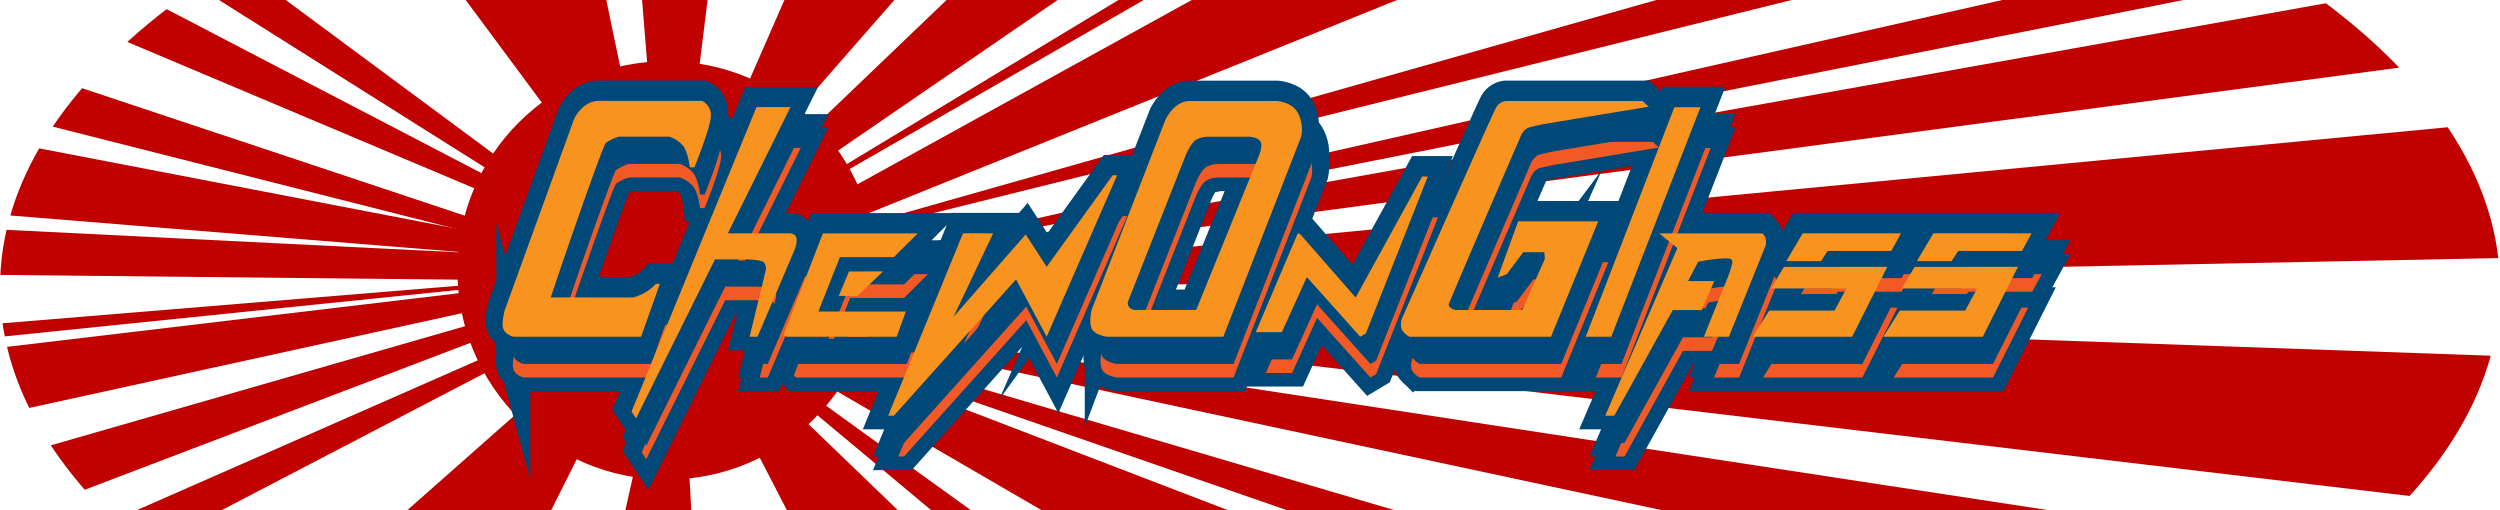 <svg id="Layer_1" data-name="Layer 1" xmlns="http://www.w3.org/2000/svg" xmlns:xlink="http://www.w3.org/1999/xlink" viewBox="0 0 735 150"><defs><style>.cls-1{fill:none;}.cls-2{clip-path:url(#clip-path);}.cls-3{fill:#c10000;}.cls-4,.cls-6{fill:#004878;}.cls-4{stroke:#004878;stroke-miterlimit:10;stroke-width:10px;}.cls-5{fill:#f15a24;}.cls-7{fill:#f7931e;}</style><clipPath id="clip-path"><path class="cls-1" d="M0,84.5c0,23.29,10.88,45.44,30.48,65.5h674C724.12,129.94,735,107.79,735,84.5c0-30.91-19.17-59.82-52.48-84.5h-630C19.17,24.68,0,53.59,0,84.5Z"/></clipPath></defs><title>Artboard 1</title><g class="cls-2"><polygon class="cls-3" points="198.32 73.84 271.26 -92.91 335.33 -82.72 198.32 73.84"/><polygon class="cls-3" points="195.81 78.95 356.83 -75.19 412.42 -69.59 195.81 78.95"/><polygon class="cls-3" points="183.45 87.8 419.9 -55 421.87 -49.19 183.45 87.8"/><polygon class="cls-3" points="185.51 90.88 438.2 -48.41 504.79 -37.96 185.51 90.88"/><polygon class="cls-3" points="199.06 87.53 251.5 189 304.5 189 199.06 87.53"/><polygon class="cls-3" points="199.5 88 320.5 189 339.5 189 199.5 88"/><polygon class="cls-3" points="199.5 88 366.5 185 397.5 164 199.5 88"/><polygon class="cls-3" points="199.5 88 450.5 175 491.5 174 199.5 88"/><polyline class="cls-3" points="195.5 82.86 -191.5 -15.26 -159.5 -15.26 -99.5 -15.26 199.5 84.35 94.5 -57.16 167.5 -51.64 195.5 82.86 183.5 -64.87 217.5 -77 198.5 77.35 -333.5 50.89 -333.5 77.35 195.5 82.86"/><polygon class="cls-3" points="195.81 82.79 70.5 -10 48.5 -10 195.81 82.79"/><polygon class="cls-3" points="195.5 79 3.5 -21 -15.5 -10 195.5 79"/><polygon class="cls-3" points="195.5 79 -324.5 -21 -333.5 36 195.5 79"/><polygon class="cls-3" points="195.5 79 -326.5 122 -321.5 132 195.5 79"/><polygon class="cls-3" points="195.5 79 -326.5 141 -326.5 167 -183.5 162 195.5 79"/><polygon class="cls-3" points="195.5 79 -110.5 167 -35.5 167 195.5 79"/><polygon class="cls-3" points="199.5 80 1.5 167 32.5 167 199.5 80"/><polygon class="cls-3" points="195.81 82.79 100.5 167 153.5 167 195.81 82.79"/><polygon class="cls-3" points="199.5 80 178.5 174 204.5 174 199.5 80"/><polygon class="cls-3" points="204.5 80 610.5 -35 639.5 -28 204.5 80"/><polygon class="cls-3" points="208.5 86 681.5 -21 717.5 -15 208.5 86"/><polygon class="cls-3" points="208.5 86 806.5 -21 1012.5 -21 208.5 86"/><polygon class="cls-3" points="204.02 86.43 1039.5 7 1032.5 69.95 204.02 86.43"/><polygon class="cls-3" points="204.5 86 1028.5 115 1017.5 167 819.5 159 204.5 86"/><polygon class="cls-3" points="203.9 89.1 713.5 167 597.62 173.31 203.9 89.1"/><circle class="cls-3" cx="196" cy="79.5" r="61.5"/><path class="cls-4" d="M330.1,62.55l-1,1.45,2.37-5.45H330.1L317,76.72l11.42-26.17H327.1L307.72,77.44l-6.17-9.52-6.72,7.67h-6.61l3.81-8h-8.86l-14.41,35.05h-.91l1.46-4H245.17l.26-.66h18.21l2.67-7.34h-7.72l4-3.86h-10L251,90.64h-2.65l1.6-4H265.8l7-7h-4l4-4H246.55l.39-1H262.8l7-7H241.93l-5,12.84c-.07-.09-.13-.18-.2-.26a7.11,7.11,0,0,0,.5-2.91c-.17-1.84-2.34-1.67-2.34-1.67H232.3l1.28-3a7.8,7.8,0,0,0,.67-3.34c-.17-1.84-2.34-1.67-2.34-1.67H223l12.43-25.08h-2l2-4h-7l4-8h-10L196.14,94.45h-.31s-.14.16-.39.4l1.56-4.4h-1.17a14.62,14.62,0,0,1-6,3.84L194,82.45h-1.17a14.25,14.25,0,0,1-6.68,4H169C173.72,72.7,180.4,53.77,181.13,53A12.26,12.26,0,0,1,185,51.2h14.87a9.07,9.07,0,0,1,4,2.67c1.5,2,2,6.35,2,6.35h1.34S212,48.36,212,45a5.06,5.06,0,0,0-.33-1.85A10.07,10.07,0,0,0,212,41a4.53,4.53,0,0,0-2.67-4.34h-1.05A16,16,0,0,0,209,33a4.53,4.53,0,0,0-2.67-4.34H176.13c-5,0-7.35,5.34-7.35,5.34L148.41,90.13s-1,3.51-.5,5.35,3,2.5,3,2.5h.55l-.05.15s-1,3.51-.5,5.35a3.19,3.19,0,0,0,.11.33,9.34,9.34,0,0,0-.11,3.67c.5,1.84,3,2.5,3,2.5h35.86l-4.12,10,1.33,2L210.2,75.27h.1L188.65,128l1,1.52-1,2.48,1.33,2L213.2,87.27h9l.78,0L220.38,98h2.34l4.34-10.14a1.56,1.56,0,0,1,.5.27,1.09,1.09,0,0,1,.13.17L223.38,106h1l-1,4h2.34l5.2-12.15.15.15h5.17l-2.84,7.34.67.66h.62l-1.29,3.34.67.66h31.67l-4.61,11.22h1.67l8.54-9.53-7.21,17.53h1.64l-1.64,4h1.67l35.91-40.08,9,16.86,20.71-47.43ZM219,75.59l.16-.32h0a25,25,0,0,1,3.91.32Zm68.49,19.78,1.79-3.75,9.41-10.5.49.91Z"/><path class="cls-4" d="M385.59,47a10.11,10.11,0,0,0-1.22-7.11,5.26,5.26,0,0,0-1.66-1.72,9.81,9.81,0,0,0-1.34-6.28c-1.67-2.84-5.84-3.17-5.84-3.17H349.81c-4.68,0-7.18,5.51-7.18,5.51L320.92,90.13s-.84,3.34,0,5.35c.5,1.21,2,1.87,3.17,2.2l-.17.45a11.72,11.72,0,0,0-.17,4.84,9.06,9.06,0,0,0,.17,4.51c.83,2,4.5,2.5,4.5,2.5h34.24L385.54,51.2A11.07,11.07,0,0,0,385.59,47ZM354.64,98.13H337.11a3.11,3.11,0,0,1-1.24-.15h18.84Zm-3-8H338.36l13.28-33.59s1.33-3.17,2.67-4.17c1.67-1.34,4.51-1.17,4.51-1.17h8.66Z"/><polygon class="cls-4" points="421.2 62.89 422.78 58.89 421.11 58.89 405.14 87.97 419.78 50.89 418.11 50.89 398.57 86.46 382.2 67.75 381.54 67.59 369.18 96.65 375.58 96.65 372.18 104.65 373.88 104.65 372.18 108.65 379.86 108.65 387.21 92.45 402.91 109.98 404.58 108.98 422.78 62.89 421.2 62.89"/><path class="cls-4" d="M600.3,75.59H573.87l1.88-2.82h18.71l2.84-5.18H568.41l-4.85,8.18h7.74l-1,1.67H562.9l-1.3,2.15h-1.9l2.19-4H535.46l1.89-2.82h18.7l2.84-5.18H530l-4.85,8.18h7.74l-1,1.67h-7.41l-2.35,3.88a1.84,1.84,0,0,0-.16-.56l-.32-.47.48-1.19a6,6,0,0,0-.16-2.34,12.27,12.27,0,0,0-.84-1.17h-3.81l1.81-4.49a6,6,0,0,0-.16-2.34,12.27,12.27,0,0,0-.84-1.17H493.19l9.75-25.08h-1.55l1.55-4h-6.11l3.11-8h-7.68l-4.56,11.8-1.79-1.63H473.69l14.06-2.33-1.84-1.67H449.07a2.34,2.34,0,0,1,.27-.15c1.67-.51,5.18-1.17,5.18-1.17l30.23-5-1.84-1.67H442.83a3.75,3.75,0,0,0-3,2c-1.17,2-27.72,62.13-27.72,62.13s-.67,2.5.33,3.5a5.37,5.37,0,0,0,2,1.67h1.91c-.79,1.79-1.24,2.83-1.24,2.83s-.63,2.36.25,3.41l-.25.59s-.67,2.5.33,3.5a5.37,5.37,0,0,0,2,1.67H459l13.86-33.9h-1.63l1.63-4h-6.27l3.27-8H446.33l-6,16.54,2.67-1,4.85-6.51H449l-5.64,15.52L445,88l-.79,2.15h-11c6.2-14.54,16.91-39.27,16.91-39.27a4.72,4.72,0,0,1,2.17-2.33c1.67-.51,5.18-1.17,5.18-1.17l30.16-5L466.2,98h6.09l-3.09,8h1.55l-1.55,4h7.51l-4.83,11.22h2.67L491.5,90.6l-16.62,38.6h1.72l-1.72,4h2.67l17.2-31.07h8.52L505.06,98h2.1l-3.22,8h1.61l-1.61,4h7.35l4.84-12h26.39l-.17.32H523.14L518.3,106h2.52l-2.52,4h29.23l10.35-20.54h-2l2-4h-7l.34-.67h7.86l.54-1h9.33l-1,1.65h-2L563,90.3h-4.4L553.71,98h27.22l-.17.32H561.55L556.71,106h2.52l-2.52,4h29.23l10.35-20.54h-2l2-4h-7l.34-.67h7.86l2.84-5.18h-2.19ZM448.11,88.77l-.61,1.36h-.41ZM450.57,98l-.07.15H431a4.62,4.62,0,0,1-.48-.15Zm40.95-22.39h-.77l.57.46-14.5,33.67L491.89,71l1.2,1Zm12.78,14h-2.92l.89-1.68c.1,0,1.05-.24,2.91-.51Zm-3.13-14a57.11,57.11,0,0,1,5.95-.65c1.5,0,1.92.14,2.11.65Zm28.36,9.85h-2l-3,4.86h-4.4l-2.52,4,4.24-10.52h8.65Zm12.44,0h-2.08l.46-.67h2Zm38.41,0H578.3l.45-.67h2Z"/><path class="cls-5" d="M189.15,99.46a14.25,14.25,0,0,0,6.68-4H197L191.49,111H153.91s-2.5-.66-3-2.5.5-5.35.5-5.35L171.78,47s2.34-5.34,7.35-5.34h30.23A4.53,4.53,0,0,1,212,46c0,3.34-4.84,15.2-4.84,15.2h-1.34s-.5-4.35-2-6.35a9.07,9.07,0,0,0-4-2.67H185A12.26,12.26,0,0,0,181.13,54c-1,1-13.19,36.24-16.2,45.43Z"/><path class="cls-5" d="M228.06,91.78a2.94,2.94,0,0,0-.5-2.67c-1-.84-5.35-.84-5.35-.84h-9L190,135l-1.33-2,36.74-89.52h10L217,80.59h17.87s2.17-.17,2.34,1.67a7.8,7.8,0,0,1-.67,3.34L225.72,111h-2.34Z"/><path class="cls-5" d="M265.8,87.6H249.94l-6.35,16h25.72L266.64,111H234.07l-.67-.66,11.53-29.73h27.89Zm-3.17,4.18L255.11,99H249.6l3-7.18Z"/><path class="cls-5" d="M331.43,63.55,310.72,111l-9-16.86L265.8,134.2h-1.67l22-53.61H295l-11.69,24.55,21.21-24.22,6.17,9.52L330.1,63.55Z"/><path class="cls-5" d="M385.54,52.2,362.66,111H328.42s-3.67-.5-4.5-2.5,0-5.35,0-5.35l21.71-55.94s2.5-5.51,7.18-5.51h25.72s4.17.33,5.84,3.17A10.27,10.27,0,0,1,385.54,52.2Zm-12,1.33c-1-1.33-3.34-1.33-3.34-1.33H358.82S356,52,354.31,53.37c-1.34,1-2.67,4.17-2.67,4.17l-17,43.09a1.76,1.76,0,0,0,.34,1.67,2.49,2.49,0,0,0,2.17.83h17.53l18.54-45.59S374.35,54.87,373.52,53.53Z"/><path class="cls-5" d="M422.78,63.89,404.58,110l-1.67,1-15.7-17.53-7.35,16.2h-7.68l12.36-29.06.67.17,16.36,18.7,19.54-35.57Z"/><path class="cls-5" d="M449.33,77.08h23.55L459,111H417.43a5.37,5.37,0,0,1-2-1.67c-1-1-.33-3.5-.33-3.5s26.55-60.13,27.72-62.13a3.75,3.75,0,0,1,3-2h40.08l1.84,1.67-30.23,5s-3.51.66-5.18,1.17a4.72,4.72,0,0,0-2.17,2.33s-21,48.6-21.21,49.6c-.17,1.17,2,1.67,2,1.67H450.5l6.68-15-.16-2h-6.18L446,92.61l-2.67,1Z"/><path class="cls-5" d="M502.94,43.51,476.72,111H469.2l26.06-67.47Z"/><path class="cls-5" d="M522.14,84.1,511.29,111h-7.35l7.18-17.87c.5-1.33,1.34-3.84,1.17-4.34-.17-.67-.5-.83-2.17-.83a53,53,0,0,0-7.85,1l-3,5.68H507l-3.68,8.51h-8.52l-17.2,31.07h-2.67l21.21-49.27-5.34-4.34h30.39a12.27,12.27,0,0,1,.84,1.17A6,6,0,0,1,522.14,84.1Z"/><path class="cls-5" d="M557.88,90.44,547.53,111H518.3l4.84-7.68h19.21l3.51-6.51H523.64l3.85-6.35Zm-29.73-1.67L533,80.59h28.89l-2.84,5.18h-18.7l-2,3Z"/><path class="cls-5" d="M596.29,90.44,585.94,111H556.71l4.84-7.68h19.21l3.51-6.51H562.05l3.85-6.35Zm-29.73-1.67,4.85-8.18H600.3l-2.84,5.18H578.75l-2,3Z"/><path class="cls-6" d="M189.15,95.46a14.25,14.25,0,0,0,6.68-4H197L191.49,107H153.91s-2.5-.66-3-2.5.5-5.35.5-5.35L171.78,43s2.34-5.34,7.35-5.34h30.23A4.53,4.53,0,0,1,212,42c0,3.34-4.84,15.2-4.84,15.2h-1.34s-.5-4.35-2-6.35a9.07,9.07,0,0,0-4-2.67H185A12.26,12.26,0,0,0,181.13,50c-1,1-13.19,36.24-16.2,45.43Z"/><path class="cls-6" d="M228.06,87.78a2.94,2.94,0,0,0-.5-2.67c-1-.84-5.35-.84-5.35-.84h-9L190,131l-1.33-2,36.74-89.52h10L217,76.59h17.87s2.17-.17,2.34,1.67a7.8,7.8,0,0,1-.67,3.34L225.72,107h-2.34Z"/><path class="cls-6" d="M265.8,83.6H249.94l-6.35,16h25.72L266.64,107H234.07l-.67-.66,11.53-29.73h27.89Zm-3.17,4.18L255.11,95H249.6l3-7.18Z"/><path class="cls-6" d="M331.43,59.55,310.72,107l-9-16.86L265.8,130.2h-1.67l22-53.61H295l-11.69,24.55,21.21-24.22,6.17,9.52L330.1,59.55Z"/><path class="cls-6" d="M385.54,48.2,362.66,107H328.42s-3.67-.5-4.5-2.5,0-5.35,0-5.35l21.71-55.94s2.5-5.51,7.18-5.51h25.72s4.17.33,5.84,3.17A10.27,10.27,0,0,1,385.54,48.2Zm-12,1.33c-1-1.33-3.34-1.33-3.34-1.33H358.82S356,48,354.31,49.37c-1.34,1-2.67,4.17-2.67,4.17l-17,43.09a1.76,1.76,0,0,0,.34,1.67,2.49,2.49,0,0,0,2.17.83h17.53l18.54-45.59S374.35,50.87,373.52,49.53Z"/><path class="cls-6" d="M422.78,59.89,404.58,106l-1.67,1-15.7-17.53-7.35,16.2h-7.68l12.36-29.06.67.17,16.36,18.7,19.54-35.57Z"/><path class="cls-6" d="M449.33,73.08h23.55L459,107H417.43a5.37,5.37,0,0,1-2-1.67c-1-1-.33-3.5-.33-3.5s26.55-60.13,27.72-62.13a3.75,3.75,0,0,1,3-2h40.08l1.84,1.67-30.23,5s-3.51.66-5.18,1.17a4.72,4.72,0,0,0-2.17,2.33s-21,48.6-21.21,49.6c-.17,1.17,2,1.67,2,1.67H450.5l6.68-15-.16-2h-6.18L446,88.61l-2.67,1Z"/><path class="cls-6" d="M502.94,39.51,476.72,107H469.2l26.06-67.47Z"/><path class="cls-6" d="M522.14,80.1,511.29,107h-7.35l7.18-17.87c.5-1.33,1.34-3.84,1.17-4.34-.17-.67-.5-.83-2.17-.83a53,53,0,0,0-7.85,1l-3,5.68H507l-3.68,8.51h-8.52l-17.2,31.07h-2.67l21.21-49.27-5.34-4.34h30.39a12.27,12.27,0,0,1,.84,1.17A6,6,0,0,1,522.14,80.1Z"/><path class="cls-6" d="M557.88,86.44,547.53,107H518.3l4.84-7.68h19.21l3.51-6.51H523.64l3.85-6.35Zm-29.73-1.67L533,76.59h28.89l-2.84,5.18h-18.7l-2,3Z"/><path class="cls-6" d="M596.29,86.44,585.94,107H556.71l4.84-7.68h19.21l3.51-6.51H562.05l3.85-6.35Zm-29.73-1.67,4.85-8.18H600.3l-2.84,5.18H578.75l-2,3Z"/><path class="cls-7" d="M186.15,87.46a14.25,14.25,0,0,0,6.68-4H194L188.49,99H150.91s-2.5-.66-3-2.5.5-5.35.5-5.35L168.78,35s2.34-5.34,7.35-5.34h30.23A4.53,4.53,0,0,1,209,34c0,3.34-4.84,15.2-4.84,15.2h-1.34s-.5-4.35-2-6.35a9.07,9.07,0,0,0-4-2.67H182A12.26,12.26,0,0,0,178.13,42c-1,1-13.19,36.24-16.2,45.43Z"/><path class="cls-7" d="M225.06,79.78a2.94,2.94,0,0,0-.5-2.67c-1-.84-5.35-.84-5.35-.84h-9L187,123l-1.33-2,36.74-89.52h10L214,68.59h17.87s2.17-.17,2.34,1.67a7.8,7.8,0,0,1-.67,3.34L222.72,99h-2.34Z"/><path class="cls-7" d="M262.8,75.6H246.94l-6.35,16h25.72L263.64,99H231.07l-.67-.66,11.53-29.73h27.89Zm-3.17,4.18L252.11,87H246.6l3-7.18Z"/><path class="cls-7" d="M328.43,51.55,307.72,99l-9-16.86L262.8,122.2h-1.67l22-53.61H292L280.34,93.14l21.21-24.22,6.17,9.52L327.1,51.55Z"/><path class="cls-7" d="M382.54,40.2,359.66,99H325.42s-3.67-.5-4.5-2.5,0-5.35,0-5.35l21.71-55.94s2.5-5.51,7.18-5.51h25.72s4.17.33,5.84,3.17A10.27,10.27,0,0,1,382.54,40.2Zm-12,1.33c-1-1.33-3.34-1.33-3.34-1.33H355.82S353,40,351.31,41.37c-1.34,1-2.67,4.17-2.67,4.17l-17,43.09a1.76,1.76,0,0,0,.34,1.67,2.49,2.49,0,0,0,2.17.83h17.53l18.54-45.59S371.35,42.87,370.52,41.53Z"/><path class="cls-7" d="M419.78,51.89,401.58,98l-1.67,1-15.7-17.53-7.35,16.2h-7.68l12.36-29.06.67.17,16.36,18.7,19.54-35.57Z"/><path class="cls-7" d="M446.33,65.08h23.55L456,99H414.43a5.37,5.37,0,0,1-2-1.67c-1-1-.33-3.5-.33-3.5s26.55-60.13,27.72-62.13a3.75,3.75,0,0,1,3-2h40.08l1.84,1.67-30.23,5s-3.51.66-5.18,1.17a4.72,4.72,0,0,0-2.17,2.33s-21,48.6-21.21,49.6c-.17,1.17,2,1.67,2,1.67H447.5l6.68-15-.16-2h-6.18L443,80.61l-2.67,1Z"/><path class="cls-7" d="M499.94,31.51,473.72,99H466.2l26.06-67.47Z"/><path class="cls-7" d="M519.14,72.1,508.29,99h-7.35l7.18-17.87c.5-1.33,1.34-3.84,1.17-4.34-.17-.67-.5-.83-2.17-.83a53,53,0,0,0-7.85,1l-3,5.68H504l-3.68,8.51h-8.52l-17.2,31.07h-2.67l21.21-49.27-5.34-4.34h30.39a12.27,12.27,0,0,1,.84,1.17A6,6,0,0,1,519.14,72.1Z"/><path class="cls-7" d="M554.88,78.44,544.53,99H515.3l4.84-7.68h19.21l3.51-6.51H520.64l3.85-6.35Zm-29.73-1.67L530,68.59h28.89l-2.84,5.18h-18.7l-2,3Z"/><path class="cls-7" d="M593.29,78.44,582.94,99H553.71l4.84-7.68h19.21l3.51-6.51H559.05l3.85-6.35Zm-29.73-1.67,4.85-8.18H597.3l-2.84,5.18H575.75l-2,3Z"/></g></svg>